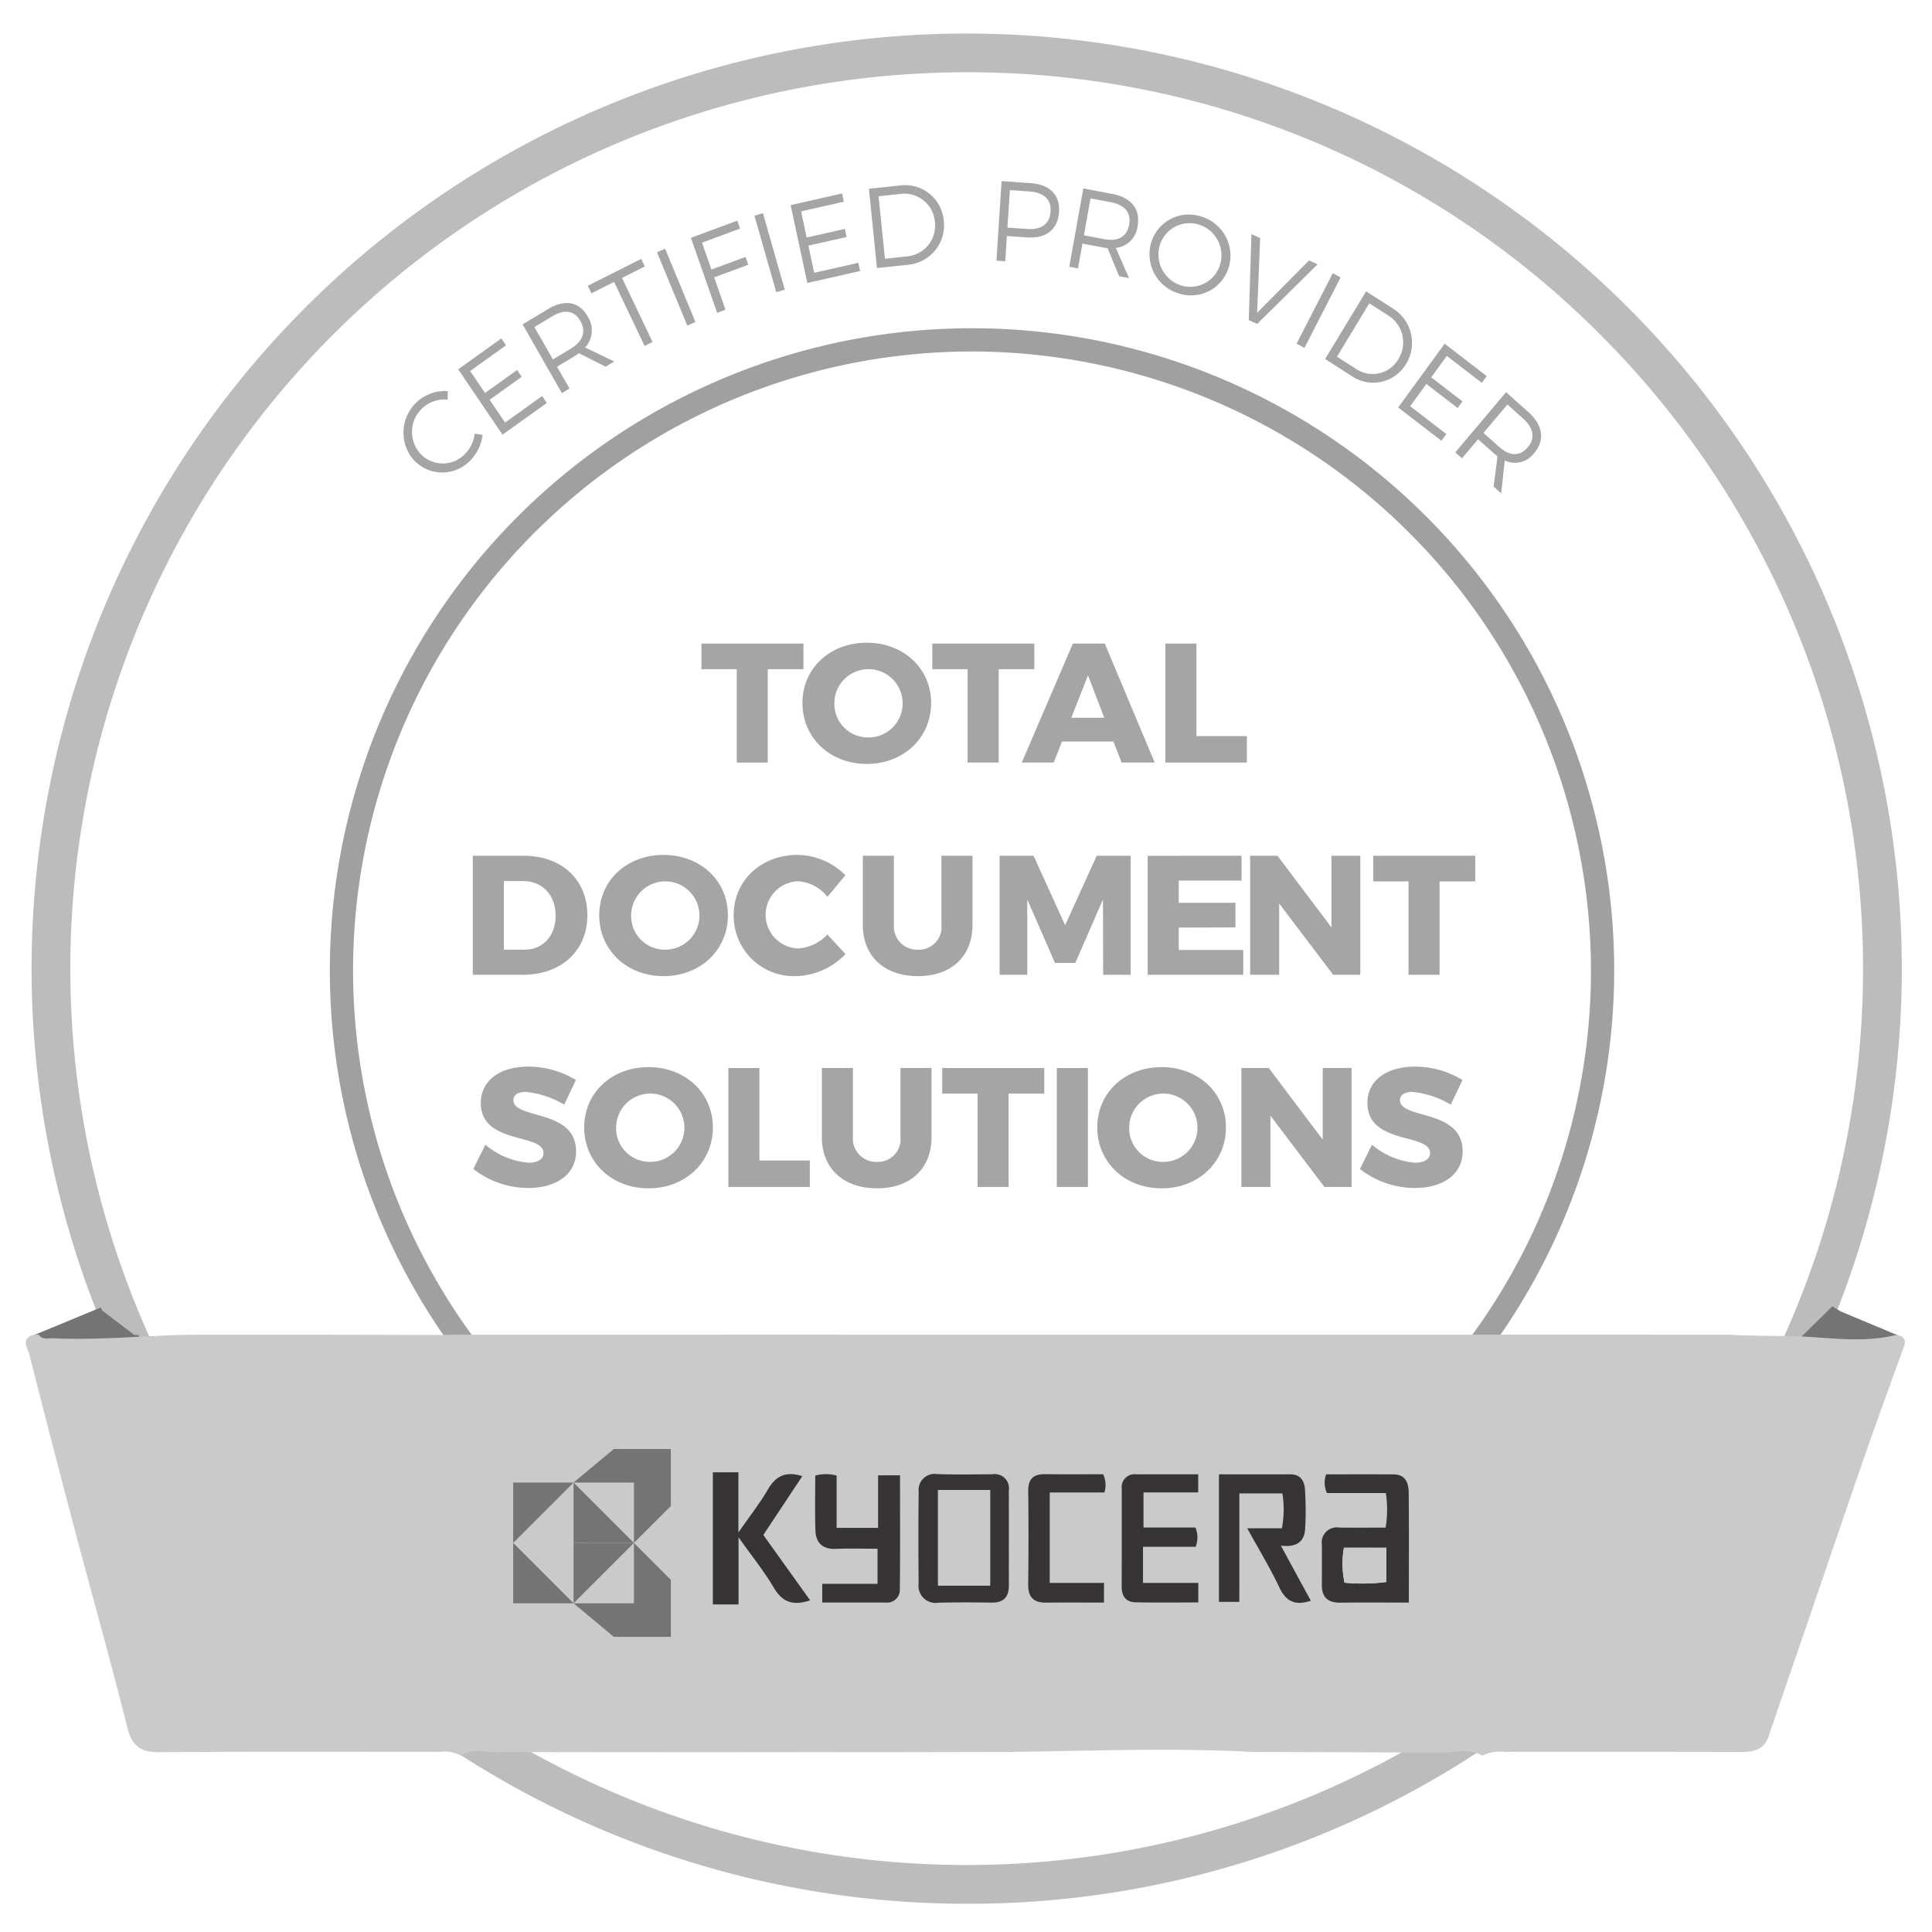 <svg id="Layer_1" data-name="Layer 1" xmlns="http://www.w3.org/2000/svg" viewBox="0 0 288 288"><defs><style>.cls-1{fill:#bcbcbc;}.cls-2{fill:#a5a5a5;}.cls-3{fill:#a0a0a0;}.cls-4,.cls-9{fill:#747474;}.cls-4{stroke:#747474;}.cls-4,.cls-5,.cls-8{stroke-miterlimit:10;}.cls-5,.cls-7{fill:#cacaca;}.cls-5{stroke:#cacaca;}.cls-6{fill:#373435;}.cls-8{fill:#e5e6e8;stroke:#e5e6e8;}</style></defs><path class="cls-1" d="M144.105,283.791A139.396,139.396,0,0,1,45.536,45.828,139.396,139.396,0,0,1,242.672,242.964,138.485,138.485,0,0,1,144.105,283.791Zm0-273.015A133.619,133.619,0,0,0,49.621,238.879,133.619,133.619,0,0,0,238.587,49.913,132.744,132.744,0,0,0,144.105,10.777Z"/><path class="cls-2" d="M63.181,60.65a4.845,4.845,0,0,0-.747,6.712,4.564,4.564,0,0,0,6.557.614,5.217,5.217,0,0,0,1.773-3.325l1.179.172a6.577,6.577,0,0,1-2.221,4.182,5.757,5.757,0,0,1-8.325-.774,6.208,6.208,0,0,1,5.35-9.934l-.01,1.278A4.812,4.812,0,0,0,63.181,60.65Z"/><path class="cls-2" d="M74.733,50.446l.699,1.03-5.351,3.831,2.218,3.272,4.78-3.424.689,1.016-4.78,3.424,2.302,3.397,5.526-3.957.698,1.03-6.61,4.732-6.604-9.744Z"/><path class="cls-2" d="M90.275,54.667,86.311,52.652c-.191.135-.397.279-.624.416l-2.648,1.597,1.856,3.249-1.139.687L77.906,48.358l3.787-2.284c2.491-1.504,4.647-1.112,5.892,1.068a3.792,3.792,0,0,1-.36,4.664l4.346,2.08Zm-5.206-2.682c1.807-1.09,2.356-2.543,1.437-4.153-.894-1.565-2.387-1.766-4.195-.676l-2.647,1.598,2.757,4.829Z"/><path class="cls-2" d="M95.586,38.59l.537,1.128-3.396,1.71L97.273,50.97l-1.186.597L91.54,42.025l-3.381,1.702-.537-1.128Z"/><path class="cls-2" d="M99.147,37.073l4.523,10.93-1.215.531-4.523-10.93Z"/><path class="cls-2" d="M109.907,32.893l.413,1.181-5.671,2.098,1.403,4.008,5.08-1.878.408,1.166-5.08,1.879,1.688,4.823-1.243.46-3.913-11.179Z"/><path class="cls-2" d="M113.73,31.776l3.254,11.397-1.268.382-3.254-11.397Z"/><path class="cls-2" d="M125.525,28.843l.262,1.227-6.371,1.438.832,3.896,5.694-1.285.259,1.21-5.694,1.285.864,4.046,6.581-1.485.262,1.227-7.872,1.776-2.479-11.607Z"/><path class="cls-2" d="M140.688,32.919a5.89,5.89,0,0,1-5.36,6.548l-4.598.494-1.201-11.816,4.647-.499A5.789,5.789,0,0,1,140.688,32.919Zm-1.328.16a4.567,4.567,0,0,0-5.089-4.18l-3.301.354.947,9.318,3.35-.359A4.581,4.581,0,0,0,139.36,33.079Z"/><path class="cls-2" d="M157.876,31.582c-.168,2.608-1.913,4.004-4.763,3.809l-3.016-.206-.243,3.76-1.317-.09L149.302,27l4.333.296C156.485,27.49,158.039,29.059,157.876,31.582Zm-1.27-.053c.117-1.812-1.024-2.842-3.101-2.984l-2.966-.202-.36,5.589,2.965.202C155.22,34.276,156.485,33.392,156.606,31.53Z"/><path class="cls-2" d="M166.826,41.175,165.11,36.986c-.23-.026-.476-.056-.737-.105L161.355,36.31l-.663,3.703-1.298-.246,2.091-11.677,4.317.817c2.84.537,4.222,2.283,3.776,4.767a3.658,3.658,0,0,1-3.24,3.284l1.964,4.494Zm-2.231-5.528c2.061.391,3.4-.339,3.728-2.174.32-1.785-.682-2.94-2.742-3.33l-3.018-.572-.986,5.505Z"/><path class="cls-2" d="M183.159,39.876a5.865,5.865,0,0,1-7.521,3.839,6.096,6.096,0,0,1-4.02-7.591,5.855,5.855,0,0,1,7.531-3.818A6.078,6.078,0,0,1,183.159,39.876Zm-10.265-3.338a4.847,4.847,0,0,0,3.109,5.996,4.637,4.637,0,0,0,5.866-3.078,4.788,4.788,0,0,0-3.087-5.952A4.636,4.636,0,0,0,172.893,36.538Z"/><path class="cls-2" d="M187.849,35.498l-.447,11.122,7.737-7.798,1.268.578-9.005,8.892-1.252-.572.4-12.814Z"/><path class="cls-2" d="M199.842,41.362l-5.394,10.502L193.28,51.23l5.395-10.502Z"/><path class="cls-2" d="M209.6,54.246a5.683,5.683,0,0,1-8.142,1.785l-3.924-2.513,6.11-10.084,3.967,2.54A6.005,6.005,0,0,1,209.6,54.246Zm-1.144-.713a4.737,4.737,0,0,0-1.52-6.512l-2.817-1.804L199.301,53.17,202.16,55A4.417,4.417,0,0,0,208.456,53.533Z"/><path class="cls-2" d="M221.624,56.065,220.892,57.07l-5.218-4.016-2.324,3.192,4.663,3.588-.722.991-4.664-3.588L210.213,60.55l5.39,4.148-.731,1.005-6.447-4.962,6.924-9.506Z"/><path class="cls-2" d="M222.645,72.526l.592-4.504c-.186-.143-.383-.297-.583-.475l-2.319-2.069-2.401,2.845-.998-.89,7.573-8.968,3.316,2.958c2.182,1.946,2.51,4.171.898,6.08a3.55,3.55,0,0,1-4.414,1.139l-.529,4.896Zm.809-5.928c1.583,1.413,3.097,1.483,4.287.074,1.157-1.371.866-2.889-.717-4.302l-2.319-2.068-3.57,4.228Z"/><path class="cls-3" d="M144.897,240.39a95.73,95.73,0,1,1,95.731-95.73A95.839,95.839,0,0,1,144.897,240.39Zm0-187.994A92.264,92.264,0,1,0,237.161,144.66,92.369,92.369,0,0,0,144.897,52.396Z"/><path class="cls-4" d="M20.692,199.506c-2.811,0-5.36.098-7.897-.03-2.178-.11-4.411.553-6.535-.405l8.969-3.711"/><path class="cls-4" d="M269.035,199.476c4.371-.27,8.465.568,12.537-.437l-7.44-3.112-.913-.572Z"/><path class="cls-5" d="M68.76,261.159a5.664,5.664,0,0,0-3.127-.514c-13.984.004-27.969-.048-41.953.049-2.517.017-3.588-.791-4.215-3.301-2.389-9.568-5.075-19.062-7.601-28.596q-3.601-13.589-7.06-27.215c-.161-.635-1.28-2.046.729-2.119.718.818,1.683.494,2.557.534,6.667.306,13.309-.389,19.965-.526l15.907-.014,21.357.048,1.975-.036,18.407-.008,5.968.001,7.951-.003,17.382-.009,24.369.015q19.416-.001,38.833-.002,8.952-.004,17.904-.008l10.925.002q1.489,0,2.977,0,.499,0,.997-.001l4.48.002,4.997.001,1.913-.009,33.333.008c4.268.275,8.541.078,12.823.388,3.957.286,8.018.636,11.989-.306,1.385.033.854.859.615,1.528-1.831,5.117-3.719,10.215-5.502,15.35-3.049,8.782-6.031,17.587-9.045,26.381-1.815,5.295-3.648,10.583-5.445,15.884-.602,1.775-1.962,1.982-3.559,1.979q-17.627-.032-35.255-.013a6.507,6.507,0,0,0-3.382.504c-2.03-1.109-4.179-.352-6.277-.4l-28.038-.096c-12.107-.646-24.214-.144-36.321.005l-16.915.033-13.917-.003-12.924.012-13.425-.006-18.394-.022C72.762,260.876,70.674,259.945,68.76,261.159ZM87.662,219.326a3.92,3.92,0,0,1-.517.535m9.154,10.531c-.07-.043-.142-.083-.212-.122m54.3-.893q0-3.6-.001-7.201a2.12,2.12,0,0,0-2.439-2.414c-2.732.028-5.466.068-8.196-.018a2.397,2.397,0,0,0-2.803,2.663c-.061,4.552-.051,9.105-.009,13.657a2.541,2.541,0,0,0,2.941,2.847c2.648-.063,5.299-.053,7.948-.015,1.787.025,2.569-.843,2.563-2.567C150.383,234.013,150.389,231.695,150.386,229.377Zm59.629,9.518c0-5.653.032-11.022-.022-16.391-.014-1.385-.439-2.697-2.205-2.715-3.371-.033-6.742-.01-10.1-.01a3.564,3.564,0,0,0,.122,2.785h8.777a16.791,16.791,0,0,1-.032,5.154c-2.313,0-4.611.022-6.909-.007a2.248,2.248,0,0,0-2.595,2.558c0,1.987.012,3.975-.007,5.962-.017,1.869.894,2.696,2.751,2.674C203.103,238.867,206.412,238.895,210.015,238.895ZM106.265,219.474v19.694h3.828V229.167c2.027,2.859,3.842,5.085,5.274,7.536,1.32,2.26,2.985,2.651,5.402,1.857-2.362-3.299-4.654-6.499-6.982-9.749l5.811-8.765c-2.562-.815-4.015.047-5.166,2.045-1.17,2.031-2.647,3.885-4.36,6.349v-8.967Zm78.482,19.314V222.62h6.418a15.115,15.115,0,0,1-.075,5.203h-5.168c1.73,3.148,3.41,5.895,4.775,8.792.993,2.108,2.34,2.784,4.707,2.009-1.453-2.671-2.889-5.311-4.471-8.217,2.276.288,3.492-.539,3.615-2.448a45.65,45.65,0,0,0-.022-5.957c-.081-1.215-.66-2.229-2.162-2.225-3.537.009-7.074.003-10.659.003v19.01Zm-60.032-11.033v-7.79a5.97,5.97,0,0,0-3.183.001c0,2.734-.069,5.452.024,8.164.063,1.849,1.044,2.842,3.04,2.758,2.044-.087,4.094-.019,6.22-.019v5.233h-8.243V238.89c3.229,0,6.354.004,9.479-.002a1.896,1.896,0,0,0,2.087-1.986c.061-5.663.027-11.328.027-16.975h-3.269v7.828Zm53.901-7.98c-3.156,0-6.2-.006-9.244.003a1.909,1.909,0,0,0-2.151,2.138c-.005,4.885.004,9.771-.01,14.656-.004,1.398.669,2.251,2.041,2.281,3.119.068,6.24.022,9.379.022v-2.912h-8.242v-5.386h7.846a3.778,3.778,0,0,0-.036-2.875H170.46v-5.227h8.155Zm-14.045,19.12v-2.932h-8.089v-13.48h8.15a3.772,3.772,0,0,0-.191-2.718c-2.854,0-5.743.028-8.631-.01-1.757-.023-2.556.707-2.534,2.525q.084,6.952-.006,13.906c-.024,1.895.797,2.733,2.658,2.716C158.743,238.876,161.558,238.894,164.57,238.894Z"/><path class="cls-6" d="M150.388,229.377c.001,2.318-.005,4.635.003,6.953.006,1.723-.776,2.592-2.563,2.567-2.649-.038-5.3-.048-7.948.015a2.541,2.541,0,0,1-2.941-2.847c-.042-4.552-.052-9.105.009-13.657a2.397,2.397,0,0,1,2.803-2.663c2.73.086,5.464.045,8.196.018a2.12,2.12,0,0,1,2.439,2.414Q150.39,225.777,150.388,229.377Zm-10.075-6.769v13.27h6.802v-13.27Z"/><path class="cls-6" d="M210.015,238.895c-3.604,0-6.912-.028-10.219.011-1.857.022-2.768-.805-2.751-2.674.019-1.987.007-3.974.007-5.962a2.248,2.248,0,0,1,2.595-2.558c2.298.029,4.596.007,6.909.007a16.791,16.791,0,0,0,.032-5.154h-8.777a3.564,3.564,0,0,1-.122-2.785c3.358,0,6.729-.024,10.1.01,1.766.018,2.191,1.33,2.205,2.715C210.048,227.873,210.015,233.242,210.015,238.895Zm-3.37-8.176H200.34a13.749,13.749,0,0,0,.089,5.21,27.41,27.41,0,0,0,6.217-.105Z"/><path class="cls-6" d="M106.265,219.474h3.806v8.967c1.713-2.464,3.189-4.318,4.36-6.349,1.151-1.998,2.604-2.859,5.166-2.045l-5.811,8.765c2.327,3.25,4.619,6.45,6.982,9.749-2.417.794-4.082.403-5.402-1.857-1.431-2.451-3.247-4.677-5.274-7.536v10.001h-3.828Z"/><path class="cls-6" d="M184.746,238.787h-3.04v-19.01c3.585,0,7.122.006,10.659-.003,1.502-.004,2.081,1.011,2.162,2.225a45.65,45.65,0,0,1,.022,5.957c-.123,1.908-1.339,2.735-3.615,2.448,1.581,2.906,3.017,5.546,4.471,8.217-2.367.776-3.714.1-4.707-2.009-1.365-2.896-3.045-5.644-4.775-8.792h5.168a15.115,15.115,0,0,0,.075-5.203h-6.418Z"/><path class="cls-6" d="M124.714,227.755h6.181v-7.828h3.269c0,5.647.034,11.312-.027,16.975a1.896,1.896,0,0,1-2.087,1.986c-3.125.005-6.249.002-9.479.002v-2.789h8.243v-5.233c-2.126,0-4.176-.067-6.22.019-1.995.085-2.977-.909-3.04-2.758-.092-2.712-.024-5.43-.024-8.164a5.97,5.97,0,0,1,3.183-.001Z"/><path class="cls-6" d="M178.615,219.774v2.7H170.46v5.227h7.737a3.778,3.778,0,0,1,.036,2.875h-7.846v5.386h8.242v2.912c-3.139,0-6.26.047-9.379-.022-1.371-.03-2.044-.883-2.041-2.281.013-4.885.004-9.771.01-14.656a1.909,1.909,0,0,1,2.151-2.138C172.415,219.768,175.459,219.774,178.615,219.774Z"/><path class="cls-6" d="M164.57,238.894c-3.013,0-5.827-.019-8.642.006-1.861.017-2.682-.821-2.658-2.716q.089-6.952.006-13.906c-.022-1.817.777-2.548,2.534-2.525,2.888.038,5.776.01,8.631.01a3.772,3.772,0,0,1,.191,2.718h-8.15v13.48H164.57Z"/><path class="cls-5" d="M87.145,219.861a3.914,3.914,0,0,0,.517-.535c3.138-4.769,7.751-4.869,12.825-3.985.278,4.708,1.181,9.586-4.032,12.583-1.13-.476-.696-1.485-.786-2.313-.172-1.574.435-3.215-.41-4.73-.949-.94-2.139-.371-3.216-.508C90.414,220.166,88.693,220.851,87.145,219.861Z"/><path class="cls-5" d="M96.085,230.269c.071.041.143.081.213.124,5.015,3.078,4.784,7.825,4.096,12.686-5.289,1.181-9.918.463-13.199-4.317.68-.899,1.655-.422,2.504-.541,1.83-.255,3.747.528,5.514-.464.796-.816.339-1.835.442-2.761C95.831,233.423,95.266,231.784,96.085,230.269Z"/><path class="cls-5" d="M140.313,222.608h6.802v13.27h-6.802Z"/><path class="cls-7" d="M206.645,230.719v5.104a27.41,27.41,0,0,1-6.217.105,13.749,13.749,0,0,1-.089-5.21Z"/><path class="cls-8" d="M87.214,237.31c-.929-.989-.424-2.203-.447-3.301-.073-3.475-.048-6.953-.003-10.43"/><path class="cls-2" d="M119.768,95.935V99.756h-5.314v13.919h-4.631V99.756H104.56V95.935Z"/><path class="cls-2" d="M138.8,104.792c0,5.188-4.1,9.085-9.591,9.085s-9.591-3.897-9.591-9.085c0-5.162,4.1-8.983,9.591-8.983S138.8,99.655,138.8,104.792Zm-14.425.026a5.005,5.005,0,0,0,4.884,5.112,5.091,5.091,0,1,0-4.884-5.112Z"/><path class="cls-2" d="M154.185,95.935V99.756H148.87v13.919h-4.631V99.756h-5.263V95.935Z"/><path class="cls-2" d="M165.978,110.537h-7.667l-1.24,3.138h-4.757l7.617-17.74h4.757l7.44,17.74h-4.935Zm-1.366-3.543-2.429-6.327-2.48,6.327Z"/><path class="cls-2" d="M178.353,95.935v13.792h7.515v3.948H173.722v-17.74Z"/><path class="cls-2" d="M87.561,136.425c0,5.29-3.872,8.883-9.616,8.883H70.48v-17.74h7.643C83.74,127.568,87.561,131.161,87.561,136.425Zm-4.732.051c0-3.063-2-5.138-4.809-5.138h-2.91v10.224h3.138C80.931,141.563,82.83,139.512,82.83,136.476Z"/><path class="cls-2" d="M108.508,136.425c0,5.188-4.1,9.085-9.591,9.085s-9.591-3.897-9.591-9.085c0-5.162,4.1-8.983,9.591-8.983S108.508,131.288,108.508,136.425Zm-14.425.026a5.005,5.005,0,0,0,4.883,5.112,5.091,5.091,0,1,0-4.883-5.112Z"/><path class="cls-2" d="M118.934,131.364a5.015,5.015,0,0,0,0,10.021,6.581,6.581,0,0,0,4.403-2.075l2.708,2.91a10.601,10.601,0,0,1-7.364,3.29,8.982,8.982,0,0,1-9.313-9.11c0-5.111,4.075-8.958,9.49-8.958a10.181,10.181,0,0,1,7.162,3.036l-2.683,3.215A6.037,6.037,0,0,0,118.934,131.364Z"/><path class="cls-2" d="M136.869,141.563a3.36,3.36,0,0,0,3.467-3.696V127.568h4.631v10.299c0,4.682-3.139,7.643-8.124,7.643-5.011,0-8.224-2.96-8.224-7.643V127.568h4.631v10.299A3.461,3.461,0,0,0,136.869,141.563Z"/><path class="cls-2" d="M154.07,127.568l4.707,10.35,4.707-10.35h5.061v17.74h-4.099L164.42,134.072l-4.125,9.464h-3.036l-4.125-9.464v11.236h-4.125v-17.74Z"/><path class="cls-2" d="M185.077,127.568v3.695h-9.363v3.315h8.452v3.67l-8.452.025v3.341h9.616v3.695H171.083v-17.74Z"/><path class="cls-2" d="M190.431,127.568l8.048,10.68v-10.68H202.78v17.74H198.731l-8.047-10.629v10.629h-4.327v-17.74Z"/><path class="cls-2" d="M219.913,127.568v3.821h-5.315v13.919h-4.631V131.389h-5.263V127.568Z"/><path class="cls-2" d="M78.38,162.769c-1.113,0-1.847.405-1.847,1.214,0,2.936,9.338,1.266,9.338,7.643,0,3.619-3.188,5.466-7.136,5.466a13.328,13.328,0,0,1-8.174-2.834l1.796-3.619a11.332,11.332,0,0,0,6.428,2.682c1.366,0,2.227-.507,2.227-1.442,0-3.011-9.338-1.19-9.338-7.466,0-3.315,2.809-5.415,7.086-5.415a13.604,13.604,0,0,1,7.087,1.999L84.1,164.667A13.797,13.797,0,0,0,78.38,162.769Z"/><path class="cls-2" d="M106.268,168.058c0,5.188-4.1,9.085-9.591,9.085s-9.591-3.897-9.591-9.085c0-5.162,4.1-8.983,9.591-8.983S106.268,162.921,106.268,168.058Zm-14.425.026a5.005,5.005,0,0,0,4.883,5.112,5.091,5.091,0,1,0-4.883-5.112Z"/><path class="cls-2" d="M113.202,159.201v13.792h7.516v3.948H108.571v-17.74Z"/><path class="cls-2" d="M130.764,173.196a3.36,3.36,0,0,0,3.467-3.696V159.201h4.631V169.5c0,4.682-3.139,7.643-8.124,7.643-5.011,0-8.224-2.96-8.224-7.643V159.201h4.631V169.5A3.461,3.461,0,0,0,130.764,173.196Z"/><path class="cls-2" d="M155.666,159.201v3.821h-5.315v13.919h-4.631V163.022h-5.263v-3.821Z"/><path class="cls-2" d="M162.17,159.201v17.74h-4.631v-17.74Z"/><path class="cls-2" d="M182.75,168.058c0,5.188-4.1,9.085-9.591,9.085s-9.591-3.897-9.591-9.085c0-5.162,4.1-8.983,9.591-8.983S182.75,162.921,182.75,168.058Zm-14.425.026a5.005,5.005,0,0,0,4.883,5.112,5.091,5.091,0,1,0-4.883-5.112Z"/><path class="cls-2" d="M189.127,159.201l8.048,10.68v-10.68h4.302v17.74h-4.05l-8.047-10.629v10.629h-4.327v-17.74Z"/><path class="cls-2" d="M210.543,162.769c-1.113,0-1.847.405-1.847,1.214,0,2.936,9.338,1.266,9.338,7.643,0,3.619-3.188,5.466-7.136,5.466a13.328,13.328,0,0,1-8.174-2.834L204.52,170.64a11.332,11.332,0,0,0,6.428,2.682c1.366,0,2.227-.507,2.227-1.442,0-3.011-9.338-1.19-9.338-7.466,0-3.315,2.809-5.415,7.086-5.415a13.604,13.604,0,0,1,7.087,1.999l-1.747,3.669A13.797,13.797,0,0,0,210.543,162.769Z"/><polygon class="cls-9" points="76.5 239 76.5 230 85.5 239 76.5 239"/><polygon class="cls-9" points="85.5 230 85.5 221 94.5 230 85.5 230"/><polygon class="cls-9" points="76.5 221 76.5 230 85.5 221 76.5 221"/><polygon class="cls-9" points="85.5 230 85.5 239 94.5 230 85.5 230"/><polygon class="cls-9" points="85.5 239 94.5 239 94.5 230 100 235.5 100 244 91.5 244 85.5 239"/><polygon class="cls-9" points="85.5 221 94.5 221 94.5 230 100 224.5 100 216 91.5 216 85.5 221"/></svg>